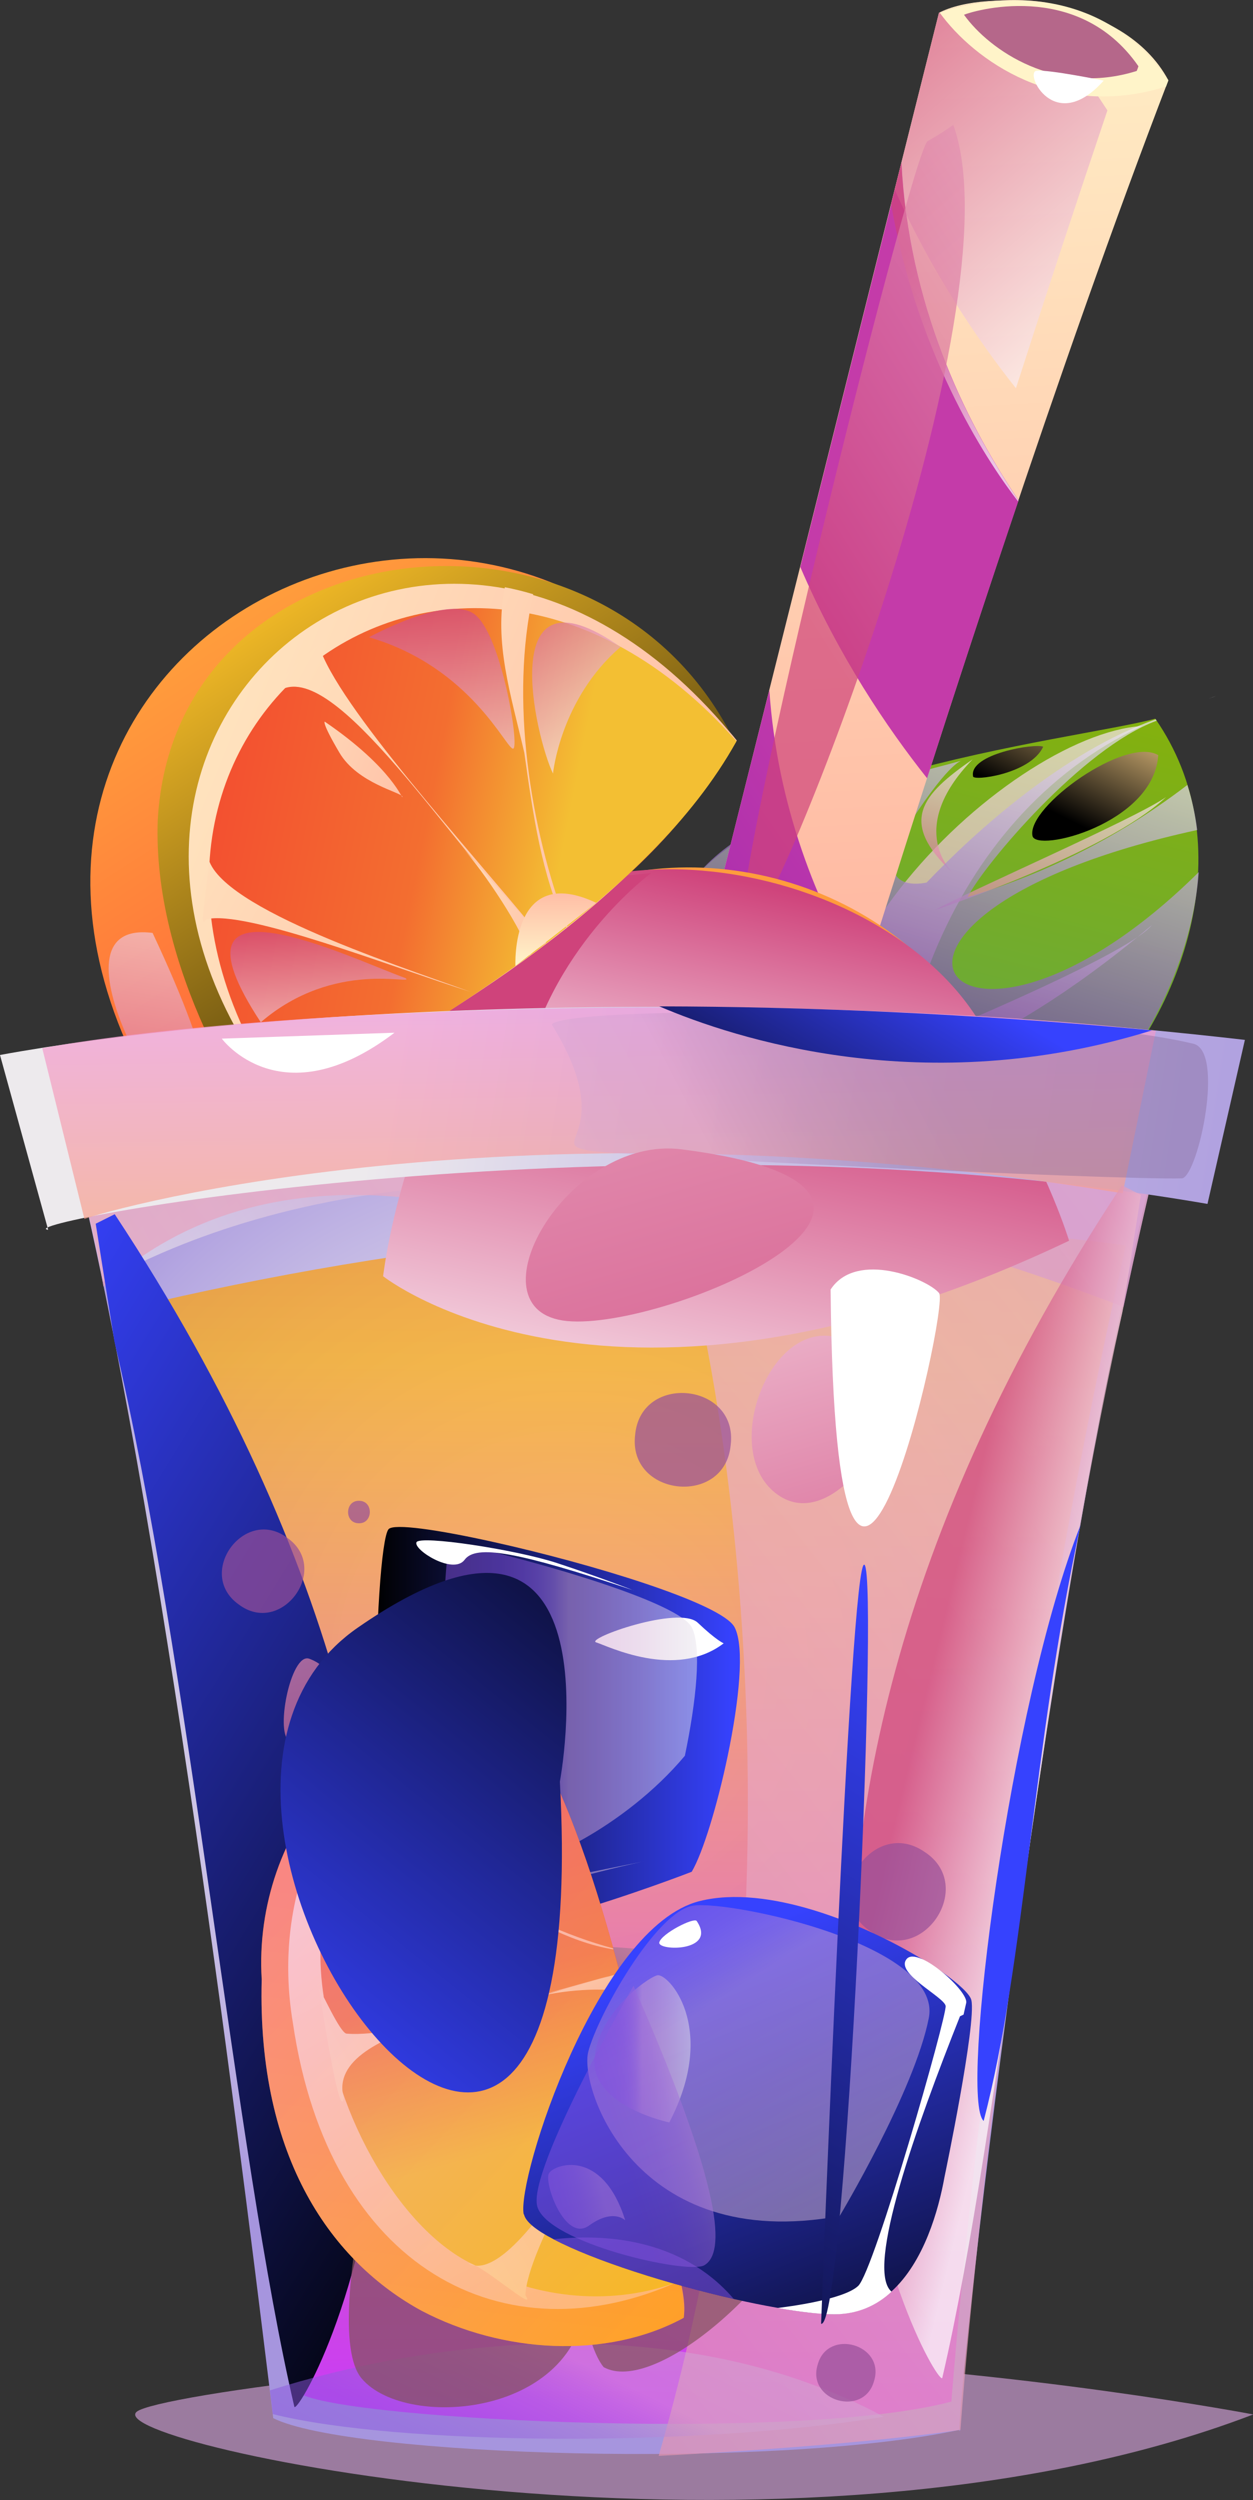 <?xml version="1.0" encoding="UTF-8"?>
<svg xmlns="http://www.w3.org/2000/svg" xmlns:xlink="http://www.w3.org/1999/xlink" viewBox="0 0 80.39 160.33">
  <rect x="0" y="0" width="80.39" height="160.33" fill="#333333" stroke="none"/>
  <defs>
    <style>
      .cls-1 {
        fill: url(#_Безымянный_градиент_626-2);
      }

      .cls-1, .cls-2, .cls-3, .cls-4, .cls-5, .cls-6, .cls-7, .cls-8, .cls-9, .cls-10, .cls-11, .cls-12, .cls-13, .cls-14, .cls-15, .cls-16, .cls-17, .cls-18, .cls-19, .cls-20, .cls-21, .cls-22, .cls-23, .cls-24, .cls-25, .cls-26, .cls-27, .cls-28, .cls-29, .cls-30, .cls-31, .cls-32, .cls-33, .cls-34, .cls-35, .cls-36, .cls-37, .cls-38, .cls-39, .cls-40, .cls-41, .cls-42, .cls-43, .cls-44, .cls-45, .cls-46, .cls-47, .cls-48, .cls-49, .cls-50, .cls-51, .cls-52, .cls-53, .cls-54, .cls-55, .cls-56, .cls-57, .cls-58, .cls-59, .cls-60, .cls-61, .cls-62, .cls-63, .cls-64, .cls-65, .cls-66, .cls-67, .cls-68, .cls-69, .cls-70, .cls-71, .cls-72, .cls-73, .cls-74, .cls-75, .cls-76, .cls-77, .cls-78, .cls-79, .cls-80, .cls-81, .cls-82, .cls-83, .cls-84, .cls-85, .cls-86, .cls-87, .cls-88, .cls-89 {
        stroke-width: 0px;
      }

      .cls-1, .cls-4 {
        opacity: .72;
      }

      .cls-1, .cls-4, .cls-6, .cls-90, .cls-8, .cls-10, .cls-11, .cls-14, .cls-15, .cls-16, .cls-21, .cls-23, .cls-26, .cls-27, .cls-30, .cls-31, .cls-32, .cls-33, .cls-34, .cls-35, .cls-38, .cls-41, .cls-44, .cls-49, .cls-51, .cls-52, .cls-53, .cls-54, .cls-55, .cls-56, .cls-57, .cls-58, .cls-63, .cls-68, .cls-76, .cls-79, .cls-82, .cls-86, .cls-89 {
        mix-blend-mode: multiply;
      }

      .cls-2 {
        fill: url(#Gradient_5-17);
      }

      .cls-3 {
        fill: url(#Gradient_5-10);
      }

      .cls-4 {
        fill: url(#_Безымянный_градиент_626);
      }

      .cls-5 {
        fill: url(#_Безымянный_градиент_6-5);
      }

      .cls-5, .cls-12, .cls-17, .cls-18, .cls-24, .cls-28, .cls-46, .cls-50, .cls-69, .cls-78, .cls-83, .cls-84 {
        mix-blend-mode: screen;
      }

      .cls-6 {
        fill: url(#_Безымянный_градиент_11-4);
      }

      .cls-6, .cls-90, .cls-10, .cls-11, .cls-15, .cls-23, .cls-27, .cls-30, .cls-33, .cls-35, .cls-41, .cls-44, .cls-52, .cls-54, .cls-55, .cls-58, .cls-63, .cls-76, .cls-79, .cls-82, .cls-86 {
        opacity: .7;
      }

      .cls-7 {
        fill: url(#Gradient_5-9);
      }

      .cls-8 {
        fill: url(#_Безымянный_градиент_591-9);
      }

      .cls-8, .cls-14, .cls-31, .cls-32, .cls-38, .cls-49, .cls-51, .cls-57, .cls-89 {
        opacity: .5;
      }

      .cls-9 {
        fill: url(#Gradient_5-2);
      }

      .cls-10 {
        fill: url(#_Безымянный_градиент_11-6);
      }

      .cls-11 {
        fill: url(#_Безымянный_градиент_11-13);
      }

      .cls-12 {
        fill: url(#_Безымянный_градиент_6-6);
      }

      .cls-13 {
        fill: url(#Gradient_5-16);
      }

      .cls-14 {
        fill: url(#_Безымянный_градиент_591-4);
      }

      .cls-15 {
        fill: url(#_Безымянный_градиент_11-3);
      }

      .cls-16 {
        fill: url(#_Безымянный_градиент_11-11);
      }

      .cls-17 {
        fill: url(#_Безымянный_градиент_177-2);
      }

      .cls-18 {
        fill: url(#_Безымянный_градиент_6-8);
      }

      .cls-19 {
        fill: url(#Gradient_8-3);
      }

      .cls-20 {
        fill: url(#Gradient_5-19);
      }

      .cls-21 {
        fill: url(#_Безымянный_градиент_11-19);
      }

      .cls-22 {
        fill: url(#Gradient_5-3);
      }

      .cls-23 {
        fill: url(#_Безымянный_градиент_11-20);
      }

      .cls-24 {
        fill: url(#_Безымянный_градиент_6-4);
      }

      .cls-25 {
        fill: url(#Gradient_5-22);
      }

      .cls-26 {
        fill: url(#_Безымянный_градиент_11-21);
      }

      .cls-27 {
        fill: url(#_Безымянный_градиент_11-12);
      }

      .cls-28 {
        fill: url(#_Безымянный_градиент_177);
      }

      .cls-29 {
        fill: url(#Gradient_8-2);
      }

      .cls-91 {
        isolation: isolate;
      }

      .cls-30 {
        fill: url(#_Безымянный_градиент_648);
      }

      .cls-31 {
        fill: url(#_Безымянный_градиент_591-6);
      }

      .cls-32 {
        fill: url(#_Безымянный_градиент_591-7);
      }

      .cls-33 {
        fill: url(#_Безымянный_градиент_11-2);
      }

      .cls-34 {
        fill: url(#_Безымянный_градиент_688);
        opacity: .8;
      }

      .cls-35 {
        fill: url(#_Безымянный_градиент_11-5);
      }

      .cls-36 {
        fill: url(#Gradient_5-11);
      }

      .cls-37 {
        fill: url(#Gradient_8);
      }

      .cls-38 {
        fill: url(#_Безымянный_градиент_591-3);
      }

      .cls-39 {
        fill: url(#Gradient_96-2);
      }

      .cls-40 {
        fill: url(#_Безымянный_градиент_13);
      }

      .cls-40, .cls-75 {
        opacity: .68;
      }

      .cls-41 {
        fill: url(#_Безымянный_градиент_11-18);
      }

      .cls-42 {
        fill: url(#Gradient_5-6);
      }

      .cls-43 {
        fill: url(#_Безымянный_градиент_23);
      }

      .cls-44 {
        fill: url(#_Безымянный_градиент_11-14);
      }

      .cls-45 {
        fill: url(#Gradient_5-18);
      }

      .cls-46 {
        fill: url(#_Безымянный_градиент_24-2);
      }

      .cls-47 {
        fill: #fff;
      }

      .cls-48 {
        fill: url(#Gradient_96-3);
      }

      .cls-49 {
        fill: url(#_Безымянный_градиент_591);
      }

      .cls-50 {
        fill: url(#_Безымянный_градиент_6-3);
      }

      .cls-51 {
        fill: url(#_Безымянный_градиент_591-5);
      }

      .cls-52 {
        fill: #c89bce;
      }

      .cls-53 {
        fill: url(#_Безымянный_градиент_432);
        opacity: .4;
      }

      .cls-54 {
        fill: url(#_Безымянный_градиент_11-8);
      }

      .cls-55 {
        fill: url(#_Безымянный_градиент_11-16);
      }

      .cls-56 {
        fill: url(#_Безымянный_градиент_11-10);
      }

      .cls-57 {
        fill: url(#_Безымянный_градиент_591-2);
      }

      .cls-58 {
        fill: url(#_Безымянный_градиент_11);
      }

      .cls-59 {
        fill: url(#_Безымянный_градиент_14);
      }

      .cls-60 {
        fill: url(#Gradient_5-14);
      }

      .cls-61 {
        fill: url(#Gradient_5);
      }

      .cls-62 {
        fill: url(#Gradient_5-13);
      }

      .cls-63 {
        fill: url(#_Безымянный_градиент_447);
      }

      .cls-64 {
        fill: url(#Gradient_5-8);
      }

      .cls-65 {
        fill: url(#Gradient_9);
      }

      .cls-66 {
        fill: url(#Gradient_5-15);
      }

      .cls-67 {
        fill: url(#Gradient_5-7);
      }

      .cls-68 {
        fill: url(#_Безымянный_градиент_11-17);
      }

      .cls-69 {
        fill: url(#_Безымянный_градиент_6-7);
      }

      .cls-70 {
        fill: url(#Gradient_5-20);
      }

      .cls-71 {
        fill: url(#_Безымянный_градиент_13-2);
        opacity: .36;
      }

      .cls-72 {
        fill: url(#Gradient_96);
      }

      .cls-73 {
        fill: url(#_Безымянный_градиент_68);
      }

      .cls-74 {
        fill: url(#Gradient_5-4);
      }

      .cls-75 {
        fill: url(#_Безымянный_градиент_669);
      }

      .cls-76 {
        fill: url(#_Безымянный_градиент_11-9);
      }

      .cls-77 {
        fill: #974f99;
        fill-rule: evenodd;
      }

      .cls-78 {
        fill: url(#_Безымянный_градиент_6-2);
      }

      .cls-79 {
        fill: url(#_Безымянный_градиент_11-15);
      }

      .cls-80 {
        fill: url(#Gradient_5-12);
      }

      .cls-81 {
        fill: url(#_Безымянный_градиент_23-2);
      }

      .cls-82 {
        fill: url(#_Безымянный_градиент_11-7);
      }

      .cls-83 {
        fill: url(#_Безымянный_градиент_6);
      }

      .cls-84 {
        fill: url(#_Безымянный_градиент_24);
      }

      .cls-85 {
        fill: url(#Gradient_5-21);
      }

      .cls-86 {
        fill: url(#_Безымянный_градиент_648-2);
      }

      .cls-87 {
        fill: url(#Gradient_5-5);
      }

      .cls-88 {
        fill: url(#Gradient_5-23);
      }

      .cls-89 {
        fill: url(#_Безымянный_градиент_591-8);
      }
    </style>
    <linearGradient id="Gradient_9" data-name="Gradient 9" x1="-3344.58" y1="231.47" x2="-3324.11" y2="285.74" gradientTransform="translate(-3284.41 173.21) rotate(173.71) scale(1 -1)" gradientUnits="userSpaceOnUse">
      <stop offset="0" stop-color="#8bb300"/>
      <stop offset="1" stop-color="#4ca171"/>
    </linearGradient>
    <linearGradient id="_Безымянный_градиент_11" data-name="Безымянный градиент 11" x1="-3346.98" y1="232.64" x2="-3325.28" y2="290.17" gradientTransform="translate(-3284.41 173.21) rotate(173.71) scale(1 -1)" gradientUnits="userSpaceOnUse">
      <stop offset="0" stop-color="#fff"/>
      <stop offset="1" stop-color="#cf437b"/>
    </linearGradient>
    <linearGradient id="_Безымянный_градиент_11-2" data-name="Безымянный градиент 11" x1="-3347.18" y1="242.57" x2="-3340.82" y2="259.44" xlink:href="#_Безымянный_градиент_11"/>
    <linearGradient id="_Безымянный_градиент_11-3" data-name="Безымянный градиент 11" x1="-3339.99" y1="241.35" x2="-3335.58" y2="253.03" xlink:href="#_Безымянный_градиент_11"/>
    <linearGradient id="_Безымянный_градиент_11-4" data-name="Безымянный градиент 11" x1="-3333.43" y1="242.56" x2="-3323.22" y2="269.64" xlink:href="#_Безымянный_градиент_11"/>
    <linearGradient id="_Безымянный_градиент_11-5" data-name="Безымянный градиент 11" x1="-3344.69" y1="249.7" x2="-3336.46" y2="271.51" xlink:href="#_Безымянный_градиент_11"/>
    <linearGradient id="_Безымянный_градиент_24" data-name="Безымянный градиент 24" x1="-3430.69" y1="46.01" x2="-3427.21" y2="52.98" gradientTransform="translate(-3357.87) rotate(-180) scale(1 -1)" gradientUnits="userSpaceOnUse">
      <stop offset=".02" stop-color="#d9b577"/>
      <stop offset="1" stop-color="#000"/>
    </linearGradient>
    <linearGradient id="_Безымянный_градиент_24-2" data-name="Безымянный градиент 24" x1="-3425.24" y1="43.28" x2="-3421.75" y2="50.25" xlink:href="#_Безымянный_градиент_24"/>
    <linearGradient id="_Безымянный_градиент_648" data-name="Безымянный градиент 648" x1="-3355.96" y1="240.66" x2="-3355.88" y2="240.87" gradientTransform="translate(-3284.41 173.21) rotate(173.71) scale(1 -1)" gradientUnits="userSpaceOnUse">
      <stop offset="0" stop-color="#fff"/>
      <stop offset="1" stop-color="#7243ab"/>
    </linearGradient>
    <linearGradient id="_Безымянный_градиент_648-2" data-name="Безымянный градиент 648" x1="-3423.48" y1="40.51" x2="-3415.62" y2="65.43" gradientTransform="translate(-3357.87) rotate(-180) scale(1 -1)" xlink:href="#_Безымянный_градиент_648"/>
    <linearGradient id="Gradient_5" data-name="Gradient 5" x1="-3426.06" y1="-33.01" x2="-3420.89" y2="-95.4" gradientTransform="translate(-3364.06 -4.58) rotate(-178.41) scale(1 -1)" gradientUnits="userSpaceOnUse">
      <stop offset="0" stop-color="#ffbba4"/>
      <stop offset="1" stop-color="#fff4c9"/>
    </linearGradient>
    <linearGradient id="_Безымянный_градиент_23" data-name="Безымянный градиент 23" x1="18.62" y1="57.9" x2="48.18" y2="37.43" gradientUnits="userSpaceOnUse">
      <stop offset="0" stop-color="#801bb0"/>
      <stop offset=".44" stop-color="#a22ab0"/>
      <stop offset="1" stop-color="#c43ba9"/>
    </linearGradient>
    <linearGradient id="_Безымянный_градиент_11-6" data-name="Безымянный градиент 11" x1="-3437.07" y1="-69.46" x2="-3418.47" y2="-90.1" gradientTransform="translate(-3364.06 -4.58) rotate(-178.41) scale(1 -1)" xlink:href="#_Безымянный_градиент_11"/>
    <linearGradient id="_Безымянный_градиент_23-2" data-name="Безымянный градиент 23" x1="27.99" y1="71.44" x2="57.56" y2="50.97" xlink:href="#_Безымянный_градиент_23"/>
    <linearGradient id="_Безымянный_градиент_11-7" data-name="Безымянный градиент 11" x1="-3430.35" y1="-63.47" x2="-3420.81" y2="-73.53" gradientTransform="translate(-3364.06 -4.58) rotate(-178.41) scale(1 -1)" xlink:href="#_Безымянный_градиент_11"/>
    <linearGradient id="Gradient_5-2" data-name="Gradient 5" x1="-3416.16" y1="-74.56" x2="-3424.13" y2="-81.62" xlink:href="#Gradient_5"/>
    <linearGradient id="_Безымянный_градиент_688" data-name="Безымянный градиент 688" x1="-3431.14" y1="-72.5" x2="-3430.85" y2="-78.88" gradientTransform="translate(-3364.06 -4.58) rotate(-178.41) scale(1 -1)" gradientUnits="userSpaceOnUse">
      <stop offset="0" stop-color="#fff"/>
      <stop offset="1" stop-color="#a2437b"/>
    </linearGradient>
    <linearGradient id="_Безымянный_градиент_11-8" data-name="Безымянный градиент 11" x1="100.6" y1="4.8" x2="49.93" y2="36.9" gradientTransform="matrix(1,0,0,1,0,0)" xlink:href="#_Безымянный_градиент_11"/>
    <linearGradient id="Gradient_96" data-name="Gradient 96" x1="-3407.25" y1="43.78" x2="-3402.59" y2="78.38" gradientTransform="translate(-3357.87) rotate(-180) scale(1 -1)" gradientUnits="userSpaceOnUse">
      <stop offset="0" stop-color="#ffe83f"/>
      <stop offset=".28" stop-color="#ffa23c"/>
      <stop offset="1" stop-color="#ff6f3b"/>
    </linearGradient>
    <linearGradient id="_Безымянный_градиент_177" data-name="Безымянный градиент 177" x1="-3401.95" y1="102.83" x2="-3408.32" y2="53.82" gradientTransform="translate(-3357.87) rotate(-180) scale(1 -1)" gradientUnits="userSpaceOnUse">
      <stop offset="0" stop-color="#000"/>
      <stop offset=".34" stop-color="#54410d"/>
      <stop offset="1" stop-color="#ffc429"/>
    </linearGradient>
    <linearGradient id="Gradient_5-3" data-name="Gradient 5" x1="-3312.78" y1="243.74" x2="-3289.46" y2="199.52" gradientTransform="translate(-3261.52 236.31) rotate(173.29) scale(1 -1)" xlink:href="#Gradient_5"/>
    <linearGradient id="Gradient_8" data-name="Gradient 8" x1="-2765.86" y1="677.6" x2="-2757.4" y2="646.64" gradientTransform="translate(-2682.41 877.15) rotate(150.01) scale(1 -1)" gradientUnits="userSpaceOnUse">
      <stop offset="0" stop-color="#f3bf33"/>
      <stop offset=".28" stop-color="#f36e30"/>
      <stop offset="1" stop-color="#f33b30"/>
    </linearGradient>
    <linearGradient id="Gradient_5-4" data-name="Gradient 5" x1="-3318.05" y1="235.39" x2="-3301.74" y2="204.47" gradientTransform="translate(-3261.52 236.31) rotate(173.29) scale(1 -1)" xlink:href="#Gradient_5"/>
    <linearGradient id="Gradient_5-5" data-name="Gradient 5" x1="-3367.34" y1="-10.38" x2="-3347.75" y2="-47.54" gradientTransform="translate(-3311.62 55.85) rotate(-179.32) scale(1 -1)" xlink:href="#Gradient_5"/>
    <linearGradient id="Gradient_5-6" data-name="Gradient 5" x1="-3356.61" y1="-4.37" x2="-3336.47" y2="-42.56" gradientTransform="translate(-3311.62 55.85) rotate(-179.32) scale(1 -1)" xlink:href="#Gradient_5"/>
    <linearGradient id="Gradient_5-7" data-name="Gradient 5" x1="-3363.12" y1="-9.42" x2="-3354.78" y2="-25.25" gradientTransform="translate(-3311.62 55.85) rotate(-179.32) scale(1 -1)" xlink:href="#Gradient_5"/>
    <linearGradient id="Gradient_5-8" data-name="Gradient 5" x1="-3307.24" y1="224.29" x2="-3298.39" y2="207.51" gradientTransform="translate(-3261.52 236.31) rotate(173.29) scale(1 -1)" xlink:href="#Gradient_5"/>
    <linearGradient id="Gradient_5-9" data-name="Gradient 5" x1="-3295.24" y1="235.48" x2="-3292.62" y2="230.51" gradientTransform="translate(-3261.52 236.31) rotate(173.29) scale(1 -1)" xlink:href="#Gradient_5"/>
    <linearGradient id="_Безымянный_градиент_11-9" data-name="Безымянный градиент 11" x1="-3293.74" y1="215.41" x2="-3275.68" y2="230.89" gradientTransform="translate(-3261.52 236.31) rotate(173.29) scale(1 -1)" xlink:href="#_Безымянный_градиент_11"/>
    <linearGradient id="_Безымянный_градиент_11-10" data-name="Безымянный градиент 11" x1="-3401.03" y1="76.92" x2="-3405.46" y2="56.49" gradientTransform="translate(-3357.87) rotate(-180) scale(1 -1)" xlink:href="#_Безымянный_градиент_11"/>
    <radialGradient id="_Безымянный_градиент_14" data-name="Безымянный градиент 14" cx="-3394.57" cy="106.88" fx="-3394.57" fy="106.88" r="40.41" gradientTransform="translate(-3357.87) rotate(-180) scale(1 -1)" gradientUnits="userSpaceOnUse">
      <stop offset="0" stop-color="#edeaed"/>
      <stop offset=".21" stop-color="#e9e5ec"/>
      <stop offset=".43" stop-color="#dfd9ea"/>
      <stop offset=".65" stop-color="#cdc4e6"/>
      <stop offset=".88" stop-color="#b5a7e1"/>
      <stop offset="1" stop-color="#a695de"/>
    </radialGradient>
    <linearGradient id="_Безымянный_градиент_669" data-name="Безымянный градиент 669" x1="-3398.47" y1="56.06" x2="-3397.78" y2="154.17" gradientTransform="translate(-3357.87) rotate(-180) scale(1 -1)" gradientUnits="userSpaceOnUse">
      <stop offset="0" stop-color="#ff690b"/>
      <stop offset=".32" stop-color="#ffa800"/>
      <stop offset="1" stop-color="#dc12ff"/>
    </linearGradient>
    <linearGradient id="_Безымянный_градиент_447" data-name="Безымянный градиент 447" x1="-3370.38" y1="93.37" x2="-3426.14" y2="63.91" gradientTransform="translate(-3357.87) rotate(-180) scale(1 -1)" gradientUnits="userSpaceOnUse">
      <stop offset="0" stop-color="#e8e5ed"/>
      <stop offset=".05" stop-color="#e5dde9"/>
      <stop offset=".28" stop-color="#dabbdc"/>
      <stop offset=".46" stop-color="#d3a6d4"/>
      <stop offset=".59" stop-color="#d19fd1"/>
      <stop offset=".65" stop-color="#c586cd"/>
      <stop offset=".73" stop-color="#b86cc9"/>
      <stop offset=".81" stop-color="#af5ac6"/>
      <stop offset=".9" stop-color="#aa4fc4"/>
      <stop offset="1" stop-color="#a94cc4"/>
    </linearGradient>
    <linearGradient id="_Безымянный_градиент_11-11" data-name="Безымянный градиент 11" x1="-3400.34" y1="81.83" x2="-3394.35" y2="72.42" gradientTransform="translate(-3357.87) rotate(-180) scale(1 -1)" xlink:href="#_Безымянный_градиент_11"/>
    <linearGradient id="Gradient_96-2" data-name="Gradient 96" x1="-2468.66" y1="763.54" x2="-2464.17" y2="796.88" gradientTransform="translate(-2367.73 1042.23) rotate(139.73) scale(1 -1)" xlink:href="#Gradient_96"/>
    <linearGradient id="_Безымянный_градиент_177-2" data-name="Безымянный градиент 177" x1="-2463.54" y1="820.35" x2="-2469.63" y2="773.49" gradientTransform="translate(-2367.73 1042.23) rotate(139.73) scale(1 -1)" xlink:href="#_Безымянный_градиент_177"/>
    <linearGradient id="Gradient_5-10" data-name="Gradient 5" x1="-2474.7" y1="811.84" x2="-2451.38" y2="767.62" gradientTransform="translate(-2367.73 1042.23) rotate(139.73) scale(1 -1)" xlink:href="#Gradient_5"/>
    <linearGradient id="Gradient_8-2" data-name="Gradient 8" x1="-1772.32" y1="868.47" x2="-1763.87" y2="837.52" gradientTransform="translate(-1531.56 1256.73) rotate(116.46) scale(1 -1)" xlink:href="#Gradient_8"/>
    <linearGradient id="Gradient_5-11" data-name="Gradient 5" x1="-2479.97" y1="803.49" x2="-2463.66" y2="772.57" gradientTransform="translate(-2367.73 1042.23) rotate(139.73) scale(1 -1)" xlink:href="#Gradient_5"/>
    <linearGradient id="Gradient_5-12" data-name="Gradient 5" x1="-2610.31" y1="661.83" x2="-2590.72" y2="624.68" gradientTransform="translate(-2510.57 918.89) rotate(147.13) scale(1 -1)" xlink:href="#Gradient_5"/>
    <linearGradient id="Gradient_5-13" data-name="Gradient 5" x1="-2599.58" y1="667.85" x2="-2579.44" y2="629.66" gradientTransform="translate(-2510.57 918.89) rotate(147.13) scale(1 -1)" xlink:href="#Gradient_5"/>
    <linearGradient id="Gradient_5-14" data-name="Gradient 5" x1="-2606.09" y1="662.8" x2="-2597.74" y2="646.97" gradientTransform="translate(-2510.57 918.89) rotate(147.13) scale(1 -1)" xlink:href="#Gradient_5"/>
    <linearGradient id="Gradient_5-15" data-name="Gradient 5" x1="-2469.16" y1="792.4" x2="-2460.31" y2="775.61" gradientTransform="translate(-2367.73 1042.23) rotate(139.73) scale(1 -1)" xlink:href="#Gradient_5"/>
    <linearGradient id="Gradient_5-16" data-name="Gradient 5" x1="-2457.16" y1="803.58" x2="-2454.54" y2="798.61" gradientTransform="translate(-2367.73 1042.23) rotate(139.73) scale(1 -1)" xlink:href="#Gradient_5"/>
    <linearGradient id="_Безымянный_градиент_11-12" data-name="Безымянный градиент 11" x1="-2455.66" y1="783.51" x2="-2437.6" y2="798.99" gradientTransform="translate(-2367.73 1042.23) rotate(139.73) scale(1 -1)" xlink:href="#_Безымянный_градиент_11"/>
    <linearGradient id="_Безымянный_градиент_11-13" data-name="Безымянный градиент 11" x1="-1755.18" y1="860.29" x2="-1763.61" y2="855.56" gradientTransform="translate(-1531.56 1256.73) rotate(116.46) scale(1 -1)" xlink:href="#_Безымянный_градиент_11"/>
    <linearGradient id="_Безымянный_градиент_11-14" data-name="Безымянный градиент 11" x1="-1772.4" y1="860.68" x2="-1785.68" y2="853.25" gradientTransform="translate(-1531.56 1256.73) rotate(116.46) scale(1 -1)" xlink:href="#_Безымянный_градиент_11"/>
    <linearGradient id="_Безымянный_градиент_11-15" data-name="Безымянный градиент 11" x1="-3398.01" y1="50" x2="-3390.41" y2="36.47" gradientTransform="translate(-3357.87) rotate(-180) scale(1 -1)" xlink:href="#_Безымянный_градиент_11"/>
    <linearGradient id="Gradient_5-17" data-name="Gradient 5" x1="-3393.51" y1="57.03" x2="-3393.53" y2="61.84" gradientTransform="translate(-3357.87) rotate(-180) scale(1 -1)" xlink:href="#Gradient_5"/>
    <linearGradient id="_Безымянный_градиент_11-16" data-name="Безымянный градиент 11" x1="-3520.47" y1="13.37" x2="-3266.61" y2="214.15" gradientTransform="translate(-3357.87) rotate(-180) scale(1 -1)" xlink:href="#_Безымянный_градиент_11"/>
    <linearGradient id="_Безымянный_градиент_11-17" data-name="Безымянный градиент 11" x1="-3400.9" y1="96.76" x2="-3407.24" y2="67.52" gradientTransform="translate(-3357.87) rotate(-180) scale(1 -1)" xlink:href="#_Безымянный_градиент_11"/>
    <linearGradient id="_Безымянный_градиент_68" data-name="Безымянный градиент 68" x1="-3476.08" y1="84.72" x2="-3381.94" y2="70.07" gradientTransform="translate(-3357.87) rotate(-180) scale(1 -1)" gradientUnits="userSpaceOnUse">
      <stop offset="0" stop-color="#a695de"/>
      <stop offset=".24" stop-color="#a898de"/>
      <stop offset=".45" stop-color="#b2a3e0"/>
      <stop offset=".65" stop-color="#c1b5e3"/>
      <stop offset=".84" stop-color="#d6cfe8"/>
      <stop offset="1" stop-color="#edeaed"/>
    </linearGradient>
    <linearGradient id="_Безымянный_градиент_13" data-name="Безымянный градиент 13" x1="-3397.08" y1="117.97" x2="-3396.18" y2="58.19" gradientTransform="translate(-3357.87) rotate(-180) scale(1 -1)" gradientUnits="userSpaceOnUse">
      <stop offset="0" stop-color="#ff7e2d"/>
      <stop offset=".32" stop-color="#ffac0b"/>
      <stop offset="1" stop-color="#ef94ff"/>
    </linearGradient>
    <linearGradient id="_Безымянный_градиент_432" data-name="Безымянный градиент 432" x1="-3380.15" y1="88.24" x2="-3421.23" y2="66.54" gradientTransform="translate(-3357.87) rotate(-180) scale(1 -1)" gradientUnits="userSpaceOnUse">
      <stop offset="0" stop-color="#e8e5ed"/>
      <stop offset=".05" stop-color="#e5dde9"/>
      <stop offset=".28" stop-color="#dabbdc"/>
      <stop offset=".46" stop-color="#d3a6d4"/>
      <stop offset=".59" stop-color="#d19fd1"/>
      <stop offset=".64" stop-color="#be91c3"/>
      <stop offset=".72" stop-color="#a47fb0"/>
      <stop offset=".81" stop-color="#9272a2"/>
      <stop offset=".9" stop-color="#876a9a"/>
      <stop offset="1" stop-color="#846898"/>
    </linearGradient>
    <linearGradient id="_Безымянный_градиент_11-18" data-name="Безымянный градиент 11" x1="68.22" y1="114.76" x2="58.46" y2="112.39" gradientTransform="matrix(1,0,0,1,0,0)" xlink:href="#_Безымянный_градиент_11"/>
    <linearGradient id="_Безымянный_градиент_6" data-name="Безымянный градиент 6" x1=".6" y1="100.52" x2="52.49" y2="132.42" gradientTransform="translate(-12.86)" gradientUnits="userSpaceOnUse">
      <stop offset=".02" stop-color="#3642fe"/>
      <stop offset="1" stop-color="#000"/>
    </linearGradient>
    <linearGradient id="_Безымянный_градиент_6-2" data-name="Безымянный градиент 6" x1="-3444.16" y1="109.45" x2="-3452.37" y2="106.39" gradientTransform="translate(-3357.87) rotate(-180) scale(1 -1)" xlink:href="#_Безымянный_градиент_6"/>
    <linearGradient id="_Безымянный_градиент_591" data-name="Безымянный градиент 591" x1="-3406.73" y1="130.16" x2="-3385.58" y2="172.96" gradientTransform="translate(-3357.87) rotate(-180) scale(1 -1)" gradientUnits="userSpaceOnUse">
      <stop offset="0" stop-color="#e8e5ed"/>
      <stop offset=".04" stop-color="#e5dde9"/>
      <stop offset=".24" stop-color="#dabbdc"/>
      <stop offset=".4" stop-color="#d3a6d4"/>
      <stop offset=".51" stop-color="#d19fd1"/>
      <stop offset=".54" stop-color="#be8cd4"/>
      <stop offset=".58" stop-color="#a876d8"/>
      <stop offset=".63" stop-color="#9865dc"/>
      <stop offset=".69" stop-color="#8c59de"/>
      <stop offset=".77" stop-color="#8552df"/>
      <stop offset="1" stop-color="#8451e0"/>
    </linearGradient>
    <linearGradient id="_Безымянный_градиент_6-3" data-name="Безымянный градиент 6" x1="-3418.17" y1="61.75" x2="-3407.16" y2="79.66" gradientTransform="translate(-3357.87) rotate(-180) scale(1 -1)" xlink:href="#_Безымянный_градиент_6"/>
    <linearGradient id="_Безымянный_градиент_6-4" data-name="Безымянный градиент 6" x1="-3600.42" y1="-483.9" x2="-3597.05" y2="-485.77" gradientTransform="translate(-3451.5 -812.92) rotate(-157.22) scale(1 -1)" xlink:href="#_Безымянный_градиент_6"/>
    <linearGradient id="_Безымянный_градиент_6-5" data-name="Безымянный градиент 6" x1="-3405.33" y1="111.1" x2="-3381.98" y2="111.1" gradientTransform="translate(-3357.87) rotate(-180) scale(1 -1)" xlink:href="#_Безымянный_градиент_6"/>
    <linearGradient id="_Безымянный_градиент_591-2" data-name="Безымянный градиент 591" x1="-3394.92" y1="116.58" x2="-3383.52" y2="116.58" xlink:href="#_Безымянный_градиент_591"/>
    <linearGradient id="_Безымянный_градиент_591-3" data-name="Безымянный градиент 591" x1="-3402.58" y1="109.19" x2="-3386.36" y2="109.19" xlink:href="#_Безымянный_градиент_591"/>
    <linearGradient id="_Безымянный_градиент_591-4" data-name="Безымянный градиент 591" x1="-3399.14" y1="121.09" x2="-3386.34" y2="121.09" xlink:href="#_Безымянный_градиент_591"/>
    <linearGradient id="_Безымянный_градиент_626" data-name="Безымянный градиент 626" x1="-3366.4" y1="74.53" x2="-3380.98" y2="124.32" gradientTransform="translate(-3357.87) rotate(-180) scale(1 -1)" gradientUnits="userSpaceOnUse">
      <stop offset="0" stop-color="#e8e5ed"/>
      <stop offset=".04" stop-color="#e5dde9"/>
      <stop offset=".24" stop-color="#dabbdc"/>
      <stop offset=".4" stop-color="#d3a6d4"/>
      <stop offset=".51" stop-color="#d19fd1"/>
      <stop offset=".54" stop-color="#bd8bb3"/>
      <stop offset=".57" stop-color="#ab7999"/>
      <stop offset=".61" stop-color="#9d6a83"/>
      <stop offset=".66" stop-color="#915e72"/>
      <stop offset=".71" stop-color="#895666"/>
      <stop offset=".79" stop-color="#85525f"/>
      <stop offset="1" stop-color="#84515e"/>
    </linearGradient>
    <linearGradient id="_Безымянный_градиент_626-2" data-name="Безымянный градиент 626" x1="-3419.87" y1="102.27" x2="-3392.85" y2="148.35" xlink:href="#_Безымянный_градиент_626"/>
    <linearGradient id="_Безымянный_градиент_11-19" data-name="Безымянный градиент 11" x1="-3403.15" y1="63.78" x2="-3417.72" y2="113.57" gradientTransform="translate(-3357.87) rotate(-180) scale(1 -1)" xlink:href="#_Безымянный_градиент_11"/>
    <linearGradient id="_Безымянный_градиент_11-20" data-name="Безымянный градиент 11" x1="-3367.3" y1="74.27" x2="-3381.87" y2="124.06" gradientTransform="translate(-3357.87) rotate(-180) scale(1 -1)" xlink:href="#_Безымянный_градиент_11"/>
    <linearGradient id="Gradient_96-3" data-name="Gradient 96" x1="-3383.45" y1="173.06" x2="-3392.22" y2="105.59" xlink:href="#Gradient_96"/>
    <linearGradient id="Gradient_5-18" data-name="Gradient 5" x1="-3399.95" y1="152.02" x2="-3371.17" y2="97.45" gradientTransform="translate(-3357.87) rotate(-180) scale(1 -1)" xlink:href="#Gradient_5"/>
    <linearGradient id="Gradient_8-3" data-name="Gradient 8" x1="-3390.71" y1="137.69" x2="-3380.71" y2="101.07" gradientTransform="translate(-3357.87) rotate(-180) scale(1 -1)" xlink:href="#Gradient_8"/>
    <linearGradient id="Gradient_5-19" data-name="Gradient 5" x1="-3394.99" y1="133.07" x2="-3371.53" y2="88.6" gradientTransform="translate(-3357.87) rotate(-180) scale(1 -1)" xlink:href="#Gradient_5"/>
    <linearGradient id="Gradient_5-20" data-name="Gradient 5" x1="-1133.82" y1="655.13" x2="-1117.09" y2="623.42" gradientTransform="translate(-599.38 1263.29) rotate(89.26) scale(1 -1)" xlink:href="#Gradient_5"/>
    <linearGradient id="Gradient_5-21" data-name="Gradient 5" x1="-1121.02" y1="662.47" x2="-1104.39" y2="630.93" gradientTransform="translate(-599.38 1263.29) rotate(89.26) scale(1 -1)" xlink:href="#Gradient_5"/>
    <linearGradient id="Gradient_5-22" data-name="Gradient 5" x1="-3396.16" y1="129.79" x2="-3393.57" y2="124.88" gradientTransform="translate(-3357.87) rotate(-180) scale(1 -1)" xlink:href="#Gradient_5"/>
    <linearGradient id="Gradient_5-23" data-name="Gradient 5" x1="-991.41" y1="604.3" x2="-989.45" y2="600.58" gradientTransform="translate(-419.18 1207.92) rotate(81.85) scale(1 -1)" xlink:href="#Gradient_5"/>
    <linearGradient id="_Безымянный_градиент_11-21" data-name="Безымянный градиент 11" x1="-3379.95" y1="8.52" x2="-3409.41" y2="109.18" gradientTransform="translate(-3357.87) rotate(-180) scale(1 -1)" xlink:href="#_Безымянный_градиент_11"/>
    <linearGradient id="_Безымянный_градиент_13-2" data-name="Безымянный градиент 13" x1="-3416.51" y1="156.19" x2="-3377.99" y2="120.13" xlink:href="#_Безымянный_градиент_13"/>
    <linearGradient id="_Безымянный_градиент_6-6" data-name="Безымянный градиент 6" x1="-3401.67" y1="124.63" x2="-3415.13" y2="158.56" gradientTransform="translate(-3357.87) rotate(-180) scale(1 -1)" xlink:href="#_Безымянный_градиент_6"/>
    <linearGradient id="_Безымянный_градиент_591-5" data-name="Безымянный градиент 591" x1="-3419.8" y1="151.98" x2="-3389.52" y2="104.79" xlink:href="#_Безымянный_градиент_591"/>
    <linearGradient id="_Безымянный_градиент_591-6" data-name="Безымянный градиент 591" x1="-3402.18" y1="131.39" x2="-3396" y2="131.39" xlink:href="#_Безымянный_градиент_591"/>
    <linearGradient id="_Безымянный_градиент_591-7" data-name="Безымянный градиент 591" x1="-3406.56" y1="137.94" x2="-3386.73" y2="142.99" xlink:href="#_Безымянный_градиент_591"/>
    <linearGradient id="_Безымянный_градиент_591-8" data-name="Безымянный градиент 591" x1="-3413.46" y1="120.71" x2="-3399.44" y2="145.06" xlink:href="#_Безымянный_градиент_591"/>
    <linearGradient id="_Безымянный_градиент_591-9" data-name="Безымянный градиент 591" x1="-3416.24" y1="131.64" x2="-3392.07" y2="138.96" xlink:href="#_Безымянный_градиент_591"/>
    <linearGradient id="_Безымянный_градиент_6-7" data-name="Безымянный градиент 6" x1="-3373.55" y1="133.51" x2="-3404.66" y2="94.78" gradientTransform="translate(-3357.87) rotate(-180) scale(1 -1)" xlink:href="#_Безымянный_градиент_6"/>
    <linearGradient id="_Безымянный_градиент_6-8" data-name="Безымянный градиент 6" x1="64.85" y1="106.45" x2="31.87" y2="162.37" gradientTransform="matrix(1,0,0,1,0,0)" xlink:href="#_Безымянный_градиент_6"/>
  </defs>
  <g class="cls-91">
    <g id="_Слой_2" data-name="Слой 2">
      <g id="factory_milk" data-name="factory milk">
        <g>
          <path class="cls-52" d="m80.39,154.85c-29.62,11.33-74.09,1.9-71.62-.18,1.26-1.06,23.31-4.07,40.06-3.37,16.75.71,31.56,3.54,31.56,3.54Z"/>
          <g>
            <path class="cls-65" d="m46.18,70.95c14.34,17.97,38.99-8.96,27.94-24.86-5.16,1.4-28.78,3.78-31.17,13.22-1.09,3.96.28,8.04,3.24,11.64Z"/>
            <path class="cls-58" d="m54.73,76.55c1.37,2.5,2.88,3.65,2.88,3.65-1.86-12.23,2.97-27.7,15.65-33.64-8.67.57-26.56,17.28-18.54,29.99Z"/>
            <path class="cls-33" d="m74.81,51.12c-3.89,3.64-14.81,7.24-14.81,7.24,2.03-1.16,12.75-5.81,14.81-7.24Z"/>
            <path class="cls-15" d="m62.4,48.7c-4.4,4.54-1.21,7.34-1.21,7.34-3.63-3.35-2.03-5.09,1.21-7.34Z"/>
            <path class="cls-6" d="m52.31,51.7c-11.35,12.04,2.84,18.45,2.84,18.45l.46-4.55c-4.98-2.11-8.35-8.9-3.31-13.9Z"/>
            <path class="cls-35" d="m73.9,59.33c-10.71,9.04-17.47,9.8-17.47,9.8l.8-1.67c.58-.19,15.03-6.09,16.67-8.13Z"/>
            <path class="cls-84" d="m74.31,48.43c-.28,4.4-7.87,6.29-8.07,5.17-.36-1.86,5.97-6.41,8.07-5.17Z"/>
            <path class="cls-46" d="m66.93,47.89c-.84,1.78-4.58,2.22-4.5,1.89-.27-1.44,4.03-2.13,4.5-1.89Z"/>
            <path class="cls-30" d="m78.02,44.64c-.07.02-.23.07-.52.18.26-.09.44-.15.52-.18Z"/>
            <path class="cls-86" d="m46.18,70.95c2.17,2.62,5.24,4.69,8.55,5.6,1.37,2.5,2.88,3.65,2.88,3.65,0,0-.23-1.15-.33-3.21,10.4.28,18.97-11.51,19.63-21.06-15.75,15.59-25.78,2.9-.1-2.7-.12-.97-.33-1.93-.63-2.89-5.28,4.05-10.48,6.12-14.1,7.19,1.08-2.11,7.38-9.58,12.13-11.31-.02-.03-.04-.06-.06-.09-5.91,2.09-11.52,7.14-14.7,10.47-1.93.38-3.2-.66-.96-4,2.51-3.83,3.24-3.83,3.24-3.83-6.68,1.87-16.54,3.44-18.78,10.55-1.09,3.96.28,8.04,3.24,11.64Z"/>
          </g>
          <g>
            <path class="cls-61" d="m45.4,60.04c1.69,2.37,4.49,4.63,9.14,5.42,6.13-19.54,13.41-42.07,20.42-60.31C72.08-.25,63.27-.76,60.24.82c-4.49,17.88-10.36,41.36-14.84,59.22Z"/>
            <path class="cls-43" d="m51.34,36.35c2.46,5.73,5.58,10.34,8.14,13.56,1.95-6.06,3.92-12.05,5.87-17.82-3.56-5.28-7.05-12.65-7.51-21.65-.16.65-6.14,24.52-6.49,25.91Z"/>
            <path class="cls-10" d="m57.4,12.15c2.39,5.35,5.34,9.68,7.78,12.75,1.95-6.06,3.92-12.05,5.87-17.82-1.36-2.01-2.7-4.33-3.87-6.91-3.58-.56-6.57.48-6.94.65-.3,1.21-2.61,10.4-2.84,11.34Z"/>
            <path class="cls-81" d="m45.4,60.03c1.69,2.37,4.49,4.63,9.14,5.42.26-.85.53-1.7.8-2.55-2.91-4.89-5.48-11.2-5.98-18.65l-3.96,15.78Z"/>
            <path class="cls-82" d="m57.17,13.08c1.76,10.15,6.51,16.96,8.15,19.08,0-.02.01-.04.02-.07-3.56-5.28-7.05-12.65-7.51-21.65l-.66,2.64Z"/>
            <path class="cls-9" d="m60.28.8c2.21,3.06,7.58,6.93,14.53,4.75.05-.13.1-.27.15-.4-5.27-7.61-14.12-4.6-14.68-4.34Z"/>
            <path class="cls-34" d="m61.85.95c1.64,2.28,5.91,5.23,11.08,3.6.04-.1.08-.2.11-.3-3.92-5.66-10.78-3.49-11.2-3.3Z"/>
            <path class="cls-47" d="m70.81,5.17c-3.17,3.56-5.11-.54-4.31-.63.8-.09,4.31.63,4.31.63Z"/>
            <path class="cls-54" d="m61.16,8.01c4.27,11.7-11.29,50.98-13.38,52.02-2.08,1.04,10.7-50.38,11.74-50.98,1.04-.59,1.63-1.04,1.63-1.04Z"/>
          </g>
          <g>
            <g>
              <path class="cls-72" d="m22.77,82.5c2.11.41,4.58.75,6.92,1.01,6.35.7,12.8,1.01,19.19.67,5.78-.35,11.8-1.08,16.96-3.84.23-.14.46-.26.68-.41,0-.12.03-.35.02-.54-.24-30.85-45.08-33.55-43.76,3.11Z"/>
              <path class="cls-28" d="m27.59,83.26c6.9,1.41,14.54,1.16,21.67.95,0,0,0-.01,0-.02,5.91-.41,12.07-1.32,17.35-4.07-.02-.24-.05-.48-.08-.73,1.78-18.72-22.53-30.59-33.71-15.53t0,0c-2.7,3.76-4.18,8.44-4.9,12.89h0c-.35,1.72-.62,5.93-.34,6.51Z"/>
              <path class="cls-22" d="m29.69,83.51c.04.11.1.17.19.23,12.14.88,25.49,1.74,36.75-3.63-.02-.24-.05-.46-.08-.71,0,0,0-.01,0-.02-3.41-30.11-39.71-25.61-36.85,4.12Z"/>
              <path class="cls-37" d="m29.7,83.66s.06,0,.09,0c.02.03.06.05.09.08,5.93.55,12.08.81,18.07.52.44-.01.88-.05,1.32-.07v.02s0-.01,0-.02c5.89-.44,12.06-1.33,17.32-4.06-4.02-27.66-37.56-24.75-36.89,3.53Z"/>
            </g>
            <path class="cls-74" d="m50.89,84.06h0s.05,0,.08,0c1.49-6.62,5.01-14.23,9.95-18.97-.4-.48-.81-.94-1.26-1.38-2.55,2.56-3.46,5.89-4.83,9.54-1.7,3.55-3.44,7.2-3.94,10.81Z"/>
            <path class="cls-87" d="m43.87,61.24c4.27.01,3.72,14.65,5.25,21.85-.64-6.53-2.64-19.08-1.46-22.9,0,0-5.15.54-3.79,1.05Z"/>
            <path class="cls-42" d="m31.9,70.86c2.44.84,8.31,9.23,11.57,13.26-3.25-4.38-10.96-14.07-9.11-16.78-.04.69-3.61,4.13-2.46,3.52Z"/>
            <path class="cls-67" d="m47.92,84.27s.02,0,.02,0c.26-.11.98-.08,1.31-.08-.27-2-.87-6.28-1.14-8.3.35,2.29.33,6.96-.19,8.38Z"/>
            <path class="cls-64" d="m45.26,64.52c2.02,4.98,1.34,7.01,1.48,6.76.14-.25-1.93-2.29-1.8-4.6.13-2.31.32-2.16.32-2.16Z"/>
            <path class="cls-7" d="m38.94,83.83c-1.66-1.41-2.64-.49-2.64-.49,0,0-.17.48,1.04.57,1.21.09,1.6-.07,1.6-.07Z"/>
            <path class="cls-76" d="m28.56,69.69c-1.47,9.92-3.02,11.82-4.41,12.21-1.93.54-1.17-17.04,4.41-12.21Z"/>
          </g>
          <path class="cls-56" d="m27.7,65.36c9.09,5.6,19.94,6.32,35.69,1.17-6.09-12.11-30.9-16.02-35.69-1.17Z"/>
          <path class="cls-59" d="m5.08,75.38c5.84,24.6,11.01,68.06,12.45,79.7,4.81,2.44,32.07,3.32,44.08.74-.72,2.72,5.65-56.75,13.4-84.81-19.88-.27-48.86.53-69.94,4.37Z"/>
          <path class="cls-75" d="m8.62,83.81c5.17,24.81,10.45,69.65,10.42,69.5.8,1.77,31.85,3.41,42,.71,0,0,2.52-33.67,9.97-68.61.39-1.84.8-3.69,1.22-5.53-24.19-3.33-47.35.08-63.61,3.94Z"/>
          <path class="cls-63" d="m5.08,75.38c.51,2.07,1.02,4.37,1.53,6.83,9.04-5.02,30.12-12.05,65.47,1.61.82-3.84,1.69-7.69,2.63-11.52-21.47-1.14-48.69-1.03-69.63,3.09Z"/>
          <g>
            <path class="cls-16" d="m33.51,69.27c1.59-8.42,8.27-13.28,8.27-13.28l-11.46,1.14-11,13.11,14.19-.97Z"/>
            <g>
              <g>
                <path class="cls-39" d="m12.05,73.71c1.97-.83,4.24-1.9,6.32-2.98,5.68-2.93,11.22-6.23,16.36-10.04,4.62-3.49,9.24-7.42,12.01-12.58.12-.24.24-.47.34-.72-.06-.1-.16-.28-.27-.45,0,0,0-.01-.01-.01-17.29-25.6-56.11-3-34.75,26.78Z"/>
                <path class="cls-17" d="m16.48,71.68c6.54-2.64,12.76-7.07,18.59-11.19,0,0,0-.01-.01-.02,4.7-3.61,9.33-7.78,12.21-12.99-.15-.19-.29-.36-.46-.55,0,0,0-.01-.01-.01-8.81-16.54-35.67-13.09-36.68,5.69t0,0c-.17,4.63,1.18,9.34,3.04,13.44.66,1.62,2.76,5.28,3.32,5.62Z"/>
                <path class="cls-3" d="m18.36,70.73c.09.07.18.08.29.09,10.6-5.98,22.21-12.64,28.62-23.33-.15-.19-.29-.36-.46-.55,0,0,0-.01-.01-.01-19.49-23.21-47.25.6-28.43,23.8Z"/>
                <path class="cls-29" d="m18.46,70.85s.05-.03.08-.04c.03.01.07.01.11.02,5.25-2.82,10.51-6,15.35-9.55.36-.25.71-.52,1.06-.79v.02s0-.01,0-.02c4.67-3.62,9.31-7.77,12.19-12.95-18.49-20.89-45.05.3-28.79,23.33Z"/>
              </g>
              <path class="cls-36" d="m36.34,59.47h0s.04-.03.06-.05c-2.41-6.34-3.69-14.63-2.19-21.31-.59-.18-1.2-.33-1.82-.45-.71,3.54.37,6.82,1.25,10.62.55,3.9,1.11,7.9,2.69,11.19Z"/>
              <path class="cls-80" d="m17.87,44.33c3.56-2.35,11.2,10.15,16.46,15.31-4.14-5.08-12.74-14.44-13.88-18.28,0,0-4,3.3-2.58,2.97Z"/>
              <path class="cls-62" d="m13.22,58.96c2.5-.65,12.02,3.1,16.97,4.65-5.12-1.85-16.91-5.67-16.87-8.95.35.6-.73,5.43-.1,4.3Z"/>
              <path class="cls-60" d="m33.98,61.28s.02,0,.02-.02c.16-.23.77-.6,1.05-.79-1.33-1.52-4.19-4.75-5.54-6.29,1.56,1.71,4.13,5.62,4.47,7.09Z"/>
              <path class="cls-66" d="m20.85,46.29c4.43,3.03,4.99,5.1,4.97,4.81-.02-.28-2.88-.84-4.05-2.84-1.17-1.99-.93-1.98-.93-1.98Z"/>
              <path class="cls-13" d="m26.25,65.88c-2.16-.26-2.47,1.05-2.47,1.05,0,0,.12.49,1.18-.1,1.06-.6,1.29-.94,1.29-.94Z"/>
              <path class="cls-27" d="m9.79,59.83c4.26,9.08,4.01,11.52,3.08,12.61-1.31,1.51-10.4-13.55-3.08-12.61Z"/>
              <path class="cls-11" d="m16.73,65.56c4.74-4.08,9.97-2.33,9.29-2.83-3.55-1.28-15.99-7.35-9.29,2.83Z"/>
            </g>
            <path class="cls-44" d="m23.68,40.87c6.59,1.92,8.84,7.28,9.25,7.14.41-.14-.76-7.33-2.49-8.62-1.73-1.29-6.75,1.47-6.75,1.47Z"/>
            <path class="cls-79" d="m39.81,41.49c-3.87,3.34-4.33,8.12-4.33,8.12-1.1-2.24-3.84-13.83,4.33-8.12Z"/>
            <path class="cls-2" d="m38.25,57.9c-5.51-2.6-5.18,4.05-5.18,4.05l5.18-4.05Z"/>
          </g>
          <path class="cls-55" d="m6.61,82.33s0,.07.03.18c15.07-13.54,38.02.57,38.02.57,0,0,8.88,35.52-2.4,74.42,0,0,12.01-.59,19.36-1.67,1.18-15.91,5.35-48.66,10.38-71.64.87-4.08,1.8-8.17,2.8-12.24l-63.71,2.45c-2.05.3-4.05.63-6,.99.46,1.98,1.18,4.86,1.52,6.95Z"/>
          <path class="cls-68" d="m24.57,81.84s14.72,11.69,44.02-2.27c0,0-1.34-4.43-4.39-9.3-10.55.05-25.16.54-36.96,1.57-2.12,5.27-2.66,10.01-2.66,10.01Z"/>
          <path class="cls-73" d="m0,67.66l3.09,11.21c-2.89-.36,37.5-8.01,74.38-1.66l2.4-10.52c-34.33-3.94-65.56-1.66-79.88.97Z"/>
          <path class="cls-40" d="m2.71,67.22l2.71,10.97c-.56.03,26.01-8.31,66.61-1.66,0-.02,2.13-10.39,2.13-10.42-22.24-2.49-55.7-1.73-71.45,1.11Z"/>
          <path class="cls-53" d="m37.6,73.75c.64.34,34.13,1.95,38.25,1.82,1.03-.23,2.76-8.24.68-8.64-9.47-2.26-40.09-2.54-41.13-1.23,4.21,6.83-.19,7.59,2.2,8.05Z"/>
          <path class="cls-47" d="m25.31,66.23c-7.29,5.54-11.08.38-11.08.38l11.08-.38Z"/>
          <path class="cls-41" d="m60.45,152.52c3.77-16.12,6.73-47.96,11.55-68.34.74-4.63,1.2-7.57,1.2-7.55l-1.22-.61c-29.9,45.23-12.29,76.65-11.54,76.5Z"/>
          <path class="cls-83" d="m18.89,154.37c-3.77-16.12-6.73-47.96-11.55-68.34-.74-4.63-1.2-7.57-1.2-7.55l1.22-.61c29.9,45.23,12.29,76.65,11.54,76.5Z"/>
          <path class="cls-78" d="m63.11,136.02c2.68-10.27,3.1-23.86,6.21-38.2-4.55,11.5-7.78,36.83-6.21,38.2Z"/>
          <path class="cls-49" d="m17.32,153.3c.09.72.15,1.24.18,1.52,7.9,1.99,27.12,2.16,39.2.17-13.22-7.14-29.64-4.79-39.38-1.69Z"/>
          <path class="cls-50" d="m42.3,64.54c4.81,2.06,17.04,6.07,31.61,1.54-11.69-1.09-22.27-1.52-31.61-1.54Z"/>
          <path class="cls-24" d="m56.49,134.24c-1.9-.2-3.32,1.22-2.17,1.99,1.62.73,4.49-1.75,2.17-1.99Z"/>
          <g class="cls-90">
            <path class="cls-77" d="m23.28,115.35c.34-.44,1.02.09.68.53-.34.44-1.02-.09-.68-.53Z"/>
            <path class="cls-77" d="m25.05,117.14c.15-.2.47.04.31.24-.15.2-.47-.04-.31-.24Z"/>
            <path class="cls-77" d="m59.31,118.76c3.36,2.17-.13,7.4-3.42,5.13-3.36-2.17.13-7.4,3.42-5.13Z"/>
            <path class="cls-77" d="m23.05,96.25c.93.01.89,1.48-.04,1.44-.93-.01-.89-1.48.04-1.44Z"/>
            <path class="cls-77" d="m15.32,102.9c-2.8-1.99.38-6.33,3.12-4.27,2.8,1.99-.38,6.33-3.12,4.27Z"/>
            <path class="cls-77" d="m58.24,132.67c-3.66.11-3.75-5.65-.08-5.65,3.66-.11,3.75,5.65.08,5.65Z"/>
            <path class="cls-77" d="m40.75,92.01c.37-3.98,6.62-3.32,6.13.66-.37,3.98-6.62,3.31-6.13-.66Z"/>
            <path class="cls-77" d="m52.46,151.65c.64-2.36,4.34-1.3,3.62,1.04-.64,2.36-4.34,1.3-3.62-1.04Z"/>
          </g>
          <g>
            <path class="cls-5" d="m26.07,123.7c2.74,2.41,18.31-3.66,18.31-3.66.71-1.2,1.65-4.28,2.31-7.44.72-3.45,1.1-6.98.44-8.24-.81-1.54-9.24-4.09-15.48-5.47-3.55-.79-6.39-1.2-6.72-.82-.91,1.03-1.6,23.23,1.15,25.63Z"/>
            <path class="cls-47" d="m46.43,105.39c-3.09,2.35-7.44.17-8.18-.06-.74-.23,5.32-2.4,6.52-1.26,1.2,1.14,1.66,1.32,1.66,1.32Z"/>
            <path class="cls-57" d="m37.05,121.36c-7.32-1.54-8.41-12.07-9.9-12.01-1.49.06-2.46,11.9,0,13.9,2.46,2,9.9-1.89,9.9-1.89Z"/>
            <path class="cls-38" d="m33.03,119.42c.97.55,7.02-2.17,10.91-6.82.72-3.45,1.1-6.98.44-8.24-.81-1.54-9.24-4.09-15.48-5.47-.22.73-.24,1.35-.24,1.35-.99,10.55,2.92,18.37,4.38,19.18Z"/>
            <path class="cls-47" d="m28.78,121.18c.56-2.96-2.02-3.6-2.49-2.79s1.12,4.38,1.67,3.69c.56-.69.82-.9.82-.9Z"/>
            <path class="cls-14" d="m41.27,119.38c-7.64,1.67-11.84,3.69-12.4,3.39-.56-.3-.43-.73-.21-.82.21-.09,12.62-2.57,12.62-2.57Z"/>
            <path class="cls-47" d="m40.67,102c-7.47-2.49-10.13-2.96-10.86-1.97-.73.99-3.3-.64-3.09-1.12.21-.47,6.39.47,9.01,1.33,2.62.86,4.93,1.76,4.93,1.76Z"/>
          </g>
          <g>
            <path class="cls-4" d="m26.07,129.3s-5.77,19.73-2.88,23.22c2.88,3.49,14.88,2.43,14.42-6.22-.46-8.65-11.54-17-11.54-17Z"/>
            <path class="cls-1" d="m35.6,124.8s.24,23.52,3.13,27.01c6.39,3.55,33.08-27.47-3.13-27.01Z"/>
            <path class="cls-21" d="m57.95,87.86c-.3,4.1-4.71,10.63-8.2,7.89-3.49-2.73-.46-10.93,3.79-10.02,4.25.91,4.4,2.13,4.4,2.13Z"/>
            <path class="cls-23" d="m19.85,106.38c3.31,1.24-.15,5.62-1.21,5.31-1.06-.3,0-5.77,1.21-5.31Z"/>
            <g>
              <g>
                <path class="cls-48" d="m16.79,126.96c-.3,11.54,4.59,18.15,10.27,21.24h0c5.13,2.69,11.82,3.15,16.8.45.2-1.14-.3-2.53-.41-3.71-.97-6.17-2.15-12.33-3.68-18.39h-.02s0,0,0,0c-1.45-5.54-3.22-11.09-6.07-16.09-.16,0-.31,0-.48,0,0,0-.01,0-.01,0-9.65-2.29-17,6.98-16.4,16.5Z"/>
                <path class="cls-45" d="m18.79,129.73c2.32,15.81,13.58,21.64,24.77,16.57-.73-7.11-2.45-14.36-4.23-21.34-1.41-5.01-3.05-9.99-5.65-14.51-.16,0-.31,0-.48,0,0,0-.01,0-.01,0-1.41.02-3.01.19-4.7.69-7.75,1.93-11.06,10.54-9.7,18.59Z"/>
                <path class="cls-19" d="m20.75,128.04c.28,6.73,4.7,14.99,9.77,17.26,0,0,0,0,0,0,3.94,2.18,8.89,2.6,13.04,1.01.02-.01.05-.02.08-.03-.83-6.19-2.09-12.4-3.56-18.47h0s0,0,0-.01c0-.01,0-.01,0-.02,0,0,0-.01,0-.02-.08-.39-.19-.81-.3-1.2h0s0,0,0,0c-1.46-5.52-3.22-11.06-6.05-16.05-8.9.04-14.34,8.73-12.96,17.54Z"/>
              </g>
              <path class="cls-20" d="m21.53,115.84c2.62,2.71,6.07,4.04,9.31,5.46,2.93,1.58,5.57,3.24,8.51,3.72,0-.02-.01-.05-.02-.07-6.07-1.63-12.24-5.74-16.7-10.37h0c-.38.4-.75.8-1.09,1.26Z"/>
              <path class="cls-70" d="m22.05,134.53c-1.28-4.77,11.9-5.88,17.03-7.8-3.99,1.06-13.36,3.99-16.85,3.69-.41-.04-1.61-2.74-1.75-2.87,0,0,1.31,8.8,1.58,6.98Z"/>
              <path class="cls-85" d="m33.71,147.2c.1-3.01,5.2-11.27,7.2-15.08-2.23,3.81-8.04,14.57-10.86,13.04.71-.09,4.48,3.29,3.66,2.04Z"/>
              <path class="cls-25" d="m34.24,128.13c1.59-.49,4.8-.74,5.86-.32h0s-.02-.03-.03-.05c0,0,0,0,0-.01h0c-.12-.28-.22-.84-.3-1.2-1.3.36-4.2,1.21-5.53,1.58Z"/>
              <path class="cls-88" d="m37.27,140.08c-.83,2.4,1.05,4.02,1.04,2.06-.21-1.24-1.04-2.06-1.04-2.06Z"/>
            </g>
            <path class="cls-26" d="m43.74,73.71c20.04,2.57-.92,11.64-7.36,11.01-6.44-.63,0-11.96,7.36-11.01Z"/>
            <path class="cls-71" d="m16.79,126.96c-.3,11.54,4.59,18.15,10.27,21.24h0c5.13,2.68,11.87,3.17,16.83.42-.68-7.39-2.41-14.82-4.11-22.07h-.02s0,0,0,0c-1.45-5.54-3.22-11.09-6.07-16.09-.16,0-.31,0-.48,0,0,0-.01,0-.01,0-9.65-2.29-17,6.98-16.4,16.5Z"/>
          </g>
          <g>
            <g>
              <path class="cls-12" d="m33.62,142.01c.09.47.8,1.03,1.9,1.6h0c2.59,1.37,7.38,2.88,11.56,3.83.97.22,1.9.41,2.77.56h0c1.47.26,2.75.41,3.66.41,1.51,0,2.72-.56,3.68-1.45,2.1-1.9,3.03-5.24,3.41-7.36,0,0,2.06-9.84,1.72-11.33-.08-.36-.77-1.02-1.86-1.79-.39-.28-.83-.56-1.32-.86,0,0-.01,0-.02,0-3.72-2.25-9.88-4.79-14.23-3.7-6.53,1.63-11.75,17.81-11.29,20.09Z"/>
              <path class="cls-51" d="m53.87,142.12c-13.16,2.4-16.71-8.24-16.13-10.53s4.35-9.04,6.75-9.38c2.4-.34,16.02,2.52,15.1,7.21-.92,4.69-5.72,12.7-5.72,12.7Z"/>
              <path class="cls-31" d="m42.94,136.12c.04-.08.08-.16.12-.24,2.97-5.95-.22-9.37-.89-9.2-.69.17-3.95,2.57-4.03,5.49-.09,2.92,4.81,3.95,4.81,3.95Z"/>
              <path class="cls-32" d="m40.11,142.38c-1.46-4.63-4.55-3.6-4.89-3-.34.6,1.03,4.46,2.57,3.35,1.54-1.12,2.32-.34,2.32-.34Z"/>
              <path class="cls-47" d="m49.86,148.01c1.47.26,2.75.41,3.66.41,1.51,0,2.72-.56,3.68-1.45-1.71-1.43,1.63-10.72,4.39-17.66l.23-.11.17-.75c.08-.36-.66-1.25-1.52-1.96-.44-.36-.91-.68-1.32-.86,0,0-.01,0-.02,0-.44-.19-.8-.22-.98.03-.69.91,2.41,2.4,2.52,2.98.11.57-4.58,16.99-5.61,17.96-.93.88-4.52,1.34-5.21,1.42Z"/>
              <path class="cls-47" d="m44.7,123.2c1.34,2-2.53,1.93-2.4,1.37.13-.56,2.23-1.63,2.4-1.37Z"/>
              <path class="cls-89" d="m35.52,143.61c2.59,1.37,7.38,2.88,11.56,3.83-3.43-3.99-8.5-4.17-11.56-3.83Z"/>
            </g>
            <path class="cls-8" d="m40.65,127.36c6.4,14.57,5.58,17.28,4.55,17.91-1.03.63-10.09-1.42-10.73-3.77-.64-2.35,6.18-14.15,6.18-14.15Z"/>
          </g>
          <path class="cls-69" d="m35.92,114.26c2.43,44.72-29.98,1.88-12.96-9.88,17.02-11.77,12.96,9.88,12.96,9.88Z"/>
          <path class="cls-47" d="m53.29,82.7c.32,33.6,7.66,1.11,6.96.23-.7-.88-5.29-2.79-6.96-.23Z"/>
          <path class="cls-18" d="m52.68,149.03c1.59.34,3.7-47.64,2.79-48.67-.91-1.02-2.79,48.67-2.79,48.67Z"/>
        </g>
      </g>
    </g>
  </g>
</svg>